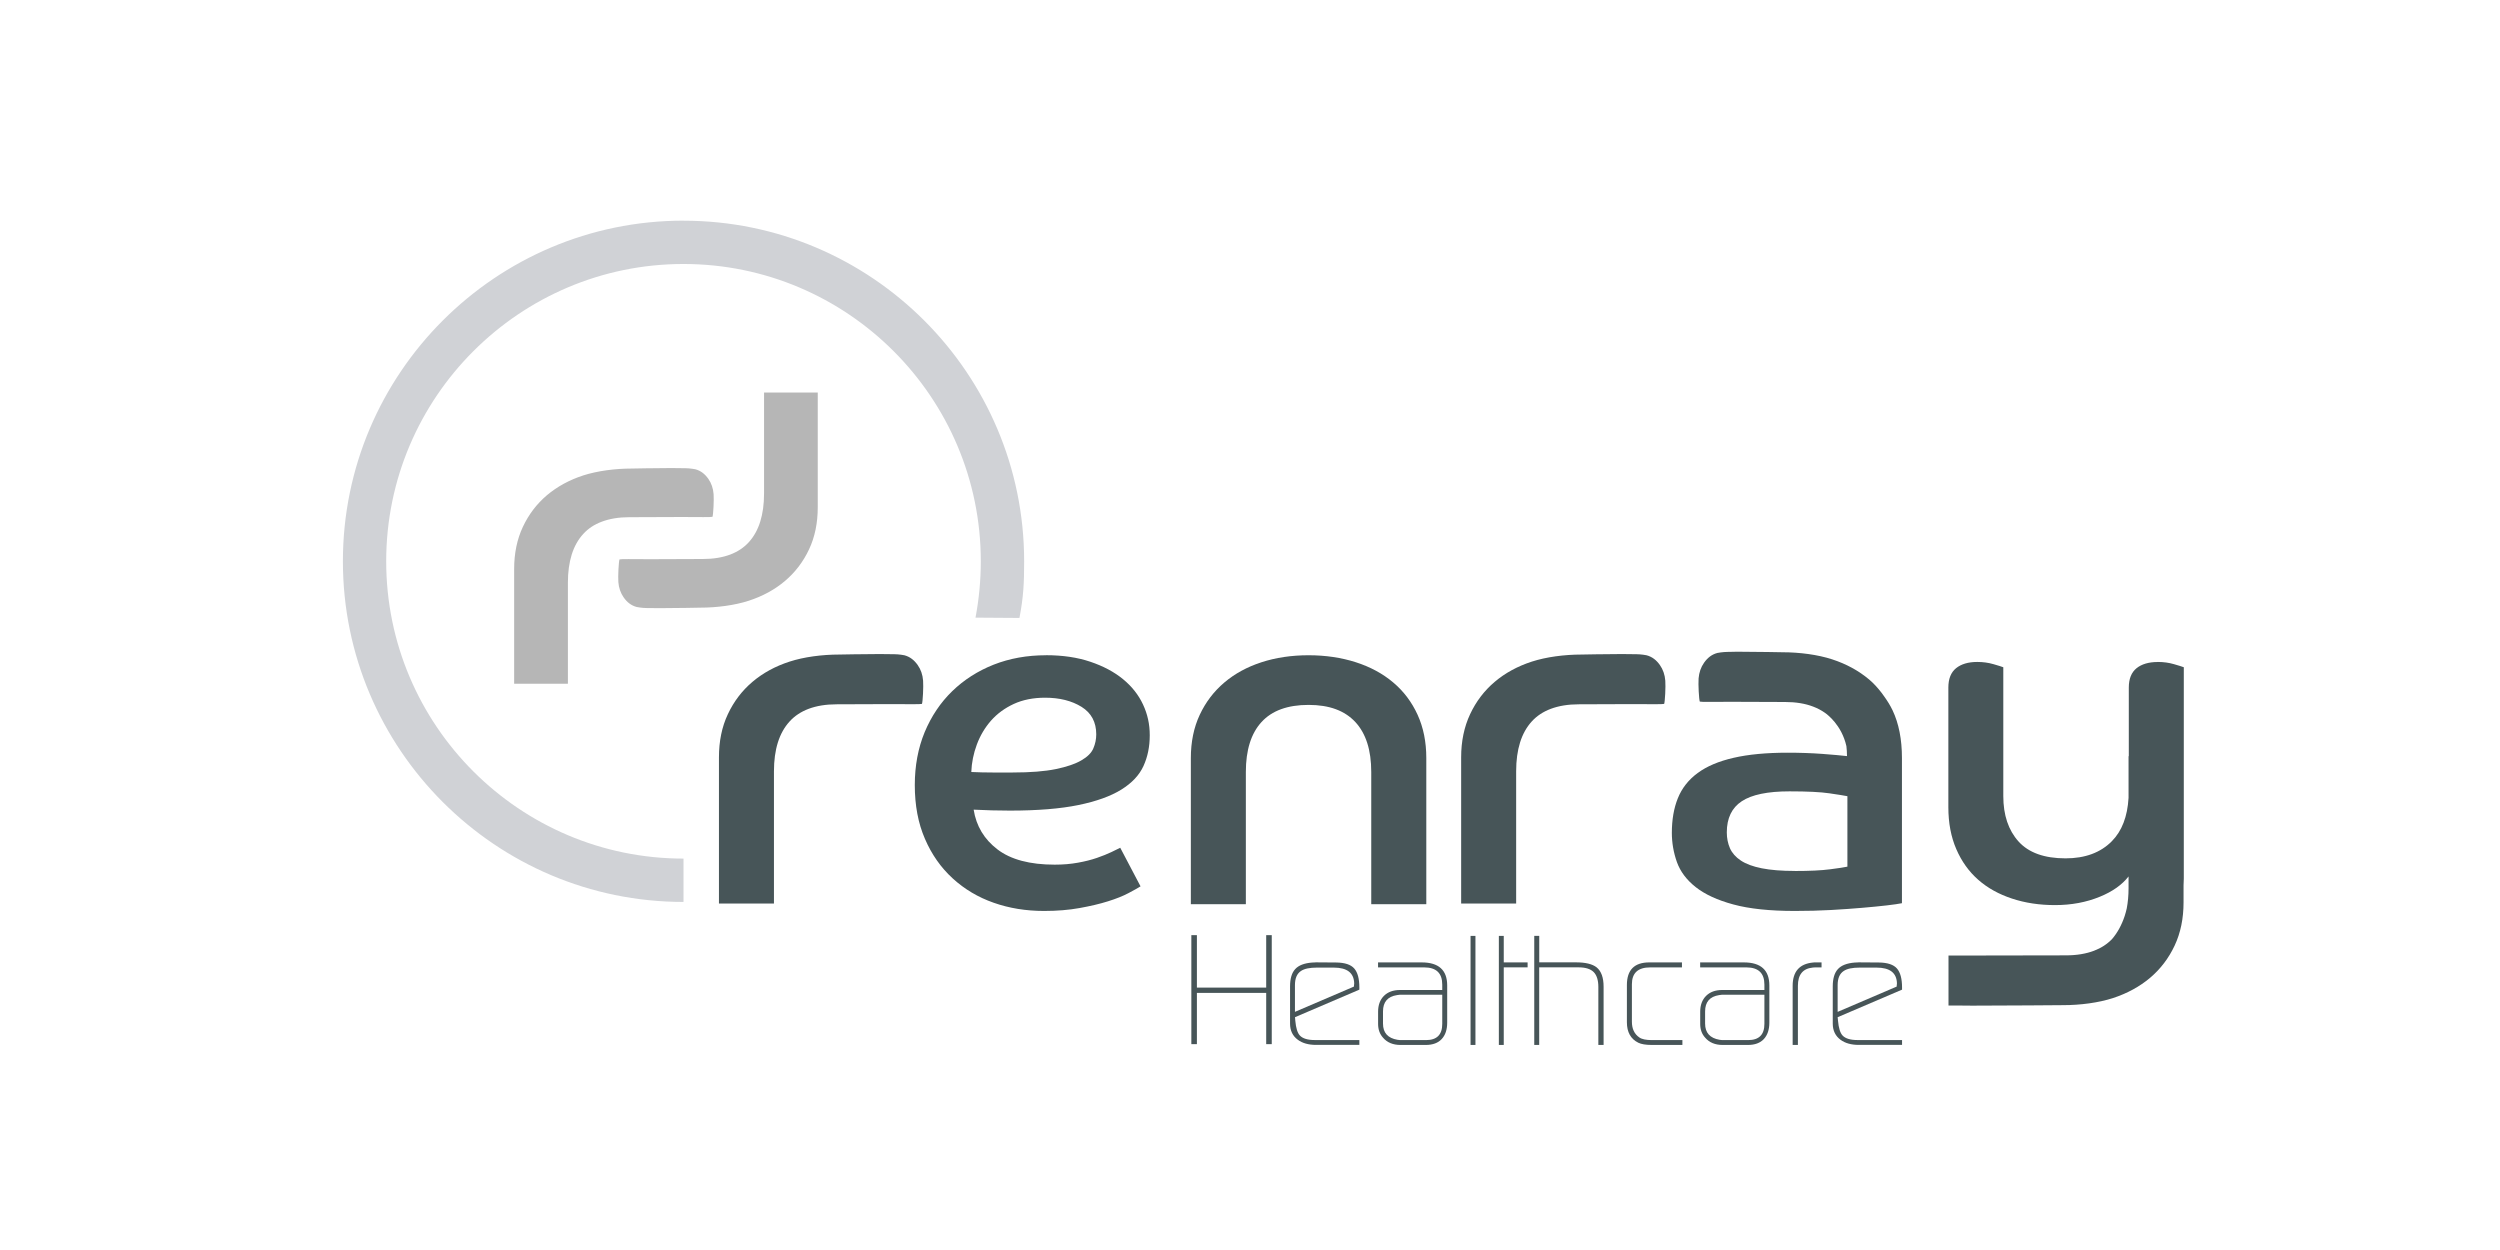 <?xml version="1.0" encoding="UTF-8"?> <svg xmlns="http://www.w3.org/2000/svg" id="a" viewBox="0 0 500 250"><defs><style>.b{fill:#b6b6b6;}.c{fill:#d0d2d6;}.d{fill:#475558;}</style></defs><polygon class="d" points="253.24 187.03 253.24 197.52 239.38 197.52 239.38 187.03 238.27 187.03 238.27 208.83 239.38 208.83 239.38 198.58 253.24 198.58 253.24 208.83 254.35 208.83 254.35 187.03 253.24 187.03"></polygon><path class="d" d="M263.12,192.48c-.19,0-.42.01-.7.03-1.57.12-2.7.56-3.38,1.31-.69.75-1.03,1.9-1.03,3.46v7.44c0,1.39.51,2.47,1.56,3.24.92.68,2.14,1.02,3.65,1.02h8.65v-.97h-8.9c-1.42,0-2.42-.3-2.99-.9-.49-.52-.79-1.51-.92-2.96l-.06-.71,12.87-5.51v-.44c0-1.74-.34-3.01-1.02-3.79-.68-.78-1.88-1.18-3.62-1.2l-4.1-.03ZM258.99,202.36v-5.36c0-1.33.4-2.27,1.2-2.8.68-.46,1.74-.68,3.18-.68h3.4c2.65,0,4.01,1.05,4.07,3.15,0,.1-.02.32-.06.65l-11.79,5.05Z"></path><path class="d" d="M284.34,192.48h-8.73v1h9.24c2.4,0,3.6,1.15,3.6,3.45v1.07h-8.45c-1.35,0-2.42.39-3.21,1.17-.78.78-1.17,1.84-1.17,3.16v2.46c0,1.1.33,2.02.98,2.74.82.97,2,1.46,3.5,1.46h5.05c1.4,0,2.47-.4,3.19-1.18.74-.79,1.1-1.89,1.1-3.28v-7.43c0-3.08-1.7-4.62-5.1-4.62M280.04,208.02c-.13,0-.31-.02-.54-.06-1.94-.33-2.9-1.41-2.9-3.24v-2.43c0-1.89.93-2.98,2.8-3.27.27-.04.46-.07.54-.07h8.51v5.83c0,2.16-1.08,3.24-3.25,3.24h-5.16Z"></path><rect class="d" x="294.11" y="187.18" width=".98" height="21.81"></rect><polygon class="d" points="299.77 187.18 299.77 208.99 300.75 208.99 300.75 193.47 305.52 193.47 305.52 192.48 300.75 192.48 300.75 187.18 299.77 187.18"></polygon><path class="d" d="M307.84,187.18h-.99v21.81h.99v-15.52h7.86c1.39,0,2.4.31,3.03.94.62.62.94,1.62.94,2.99v11.59h1.05v-11.65c0-1.83-.47-3.12-1.4-3.87-.85-.67-2.24-1-4.16-1h-7.31v-5.3Z"></path><path class="d" d="M336.38,192.48h-6.52c-2.99,0-4.48,1.51-4.48,4.52v7.46c0,1.98.77,3.34,2.29,4.09.6.29,1.49.44,2.7.44h6.11v-.97h-6.07c-1.19,0-2.03-.17-2.54-.53-1-.68-1.49-1.74-1.49-3.15v-7.49c0-2.25,1.22-3.37,3.65-3.37h6.36v-1Z"></path><path class="d" d="M348.76,192.48h-8.73v1h9.25c2.4,0,3.6,1.15,3.6,3.45v1.07h-8.45c-1.35,0-2.42.39-3.21,1.17-.78.78-1.18,1.84-1.18,3.16v2.46c0,1.1.33,2.02.99,2.74.83.97,1.99,1.46,3.5,1.46h5.05c1.4,0,2.46-.4,3.19-1.18.73-.79,1.1-1.89,1.1-3.28v-7.43c0-3.08-1.7-4.62-5.1-4.62M344.46,208.02c-.13,0-.31-.02-.54-.06-1.93-.33-2.9-1.41-2.9-3.24v-2.43c0-1.89.93-2.98,2.81-3.27.27-.04.46-.07.54-.07h8.51v5.83c0,2.16-1.08,3.24-3.25,3.24h-5.16Z"></path><path class="d" d="M364.32,192.48h-1.44c-.15.02-.26.03-.32.03-2.68.27-4.03,1.82-4.03,4.65v11.83h1.05v-11.83c0-2.25,1-3.46,3-3.65.1-.02.25-.03.44-.03h1.29v-1Z"></path><path class="d" d="M371.66,192.48c-.19,0-.42.01-.7.03-1.56.12-2.7.56-3.38,1.31-.69.75-1.03,1.9-1.03,3.46v7.44c0,1.39.52,2.47,1.56,3.24.93.68,2.14,1.02,3.65,1.02h8.65v-.97h-8.9c-1.42,0-2.42-.3-2.99-.9-.49-.52-.79-1.51-.92-2.96l-.07-.71,12.88-5.51v-.44c0-1.74-.34-3.01-1.02-3.79-.68-.78-1.89-1.18-3.62-1.2l-4.1-.03ZM367.53,202.36v-5.36c0-1.33.4-2.27,1.21-2.8.68-.46,1.74-.68,3.18-.68h3.4c2.65,0,4.01,1.05,4.07,3.15,0,.1-.02.32-.06.65l-11.79,5.05Z"></path><path class="d" d="M175.96,130.81c-3.51,0-7.72.1-8.13.1-3.41,0-7.05.48-9.91,1.41-2.87.93-5.34,2.28-7.43,4.05-2.09,1.77-3.73,3.93-4.92,6.47-1.2,2.54-1.78,5.42-1.78,8.63v29.24h11v-26.44c0-4.37,1.04-7.7,3.14-9.99,1.01-1.11,2.28-1.94,3.78-2.51,1.6-.6,3.47-.91,5.63-.91.71,0,6.88-.04,10.75-.04,2.14,0,3.53.02,4.46.02,1.13,0,1.57-.02,1.84-.06.17-.43.32-3.45.23-4.64-.09-1.2-.45-2.24-1.08-3.13-.7-.99-1.54-1.66-2.67-1.96-.01-.01-1.11-.21-2.07-.21h-.19c-.77-.02-1.67-.03-2.63-.03"></path><path class="b" d="M134.29,93.61c-3.43,0-7.53.1-7.94.1-3.33,0-6.89.47-9.69,1.37-2.8.91-5.22,2.24-7.27,3.96-2.04,1.73-3.64,3.84-4.81,6.32-1.17,2.49-1.75,5.3-1.75,8.45v22.93h10.75v-20.19c0-4.27,1.02-7.53,3.07-9.76.99-1.09,2.22-1.9,3.7-2.45,1.56-.59,3.39-.9,5.49-.9.7,0,6.73-.04,10.5-.04,2.08.01,3.44.02,4.34.02,1.12,0,1.55-.01,1.82-.06.16-.42.31-3.37.22-4.53-.09-1.16-.44-2.19-1.05-3.06-.69-.97-1.51-1.63-2.61-1.92-.02,0-1.09-.21-2.04-.21h-.17c-.75-.02-1.63-.03-2.57-.03"></path><path class="b" d="M163.56,78.5h-10.75v20.19c0,4.27-1.02,7.53-3.06,9.76-.99,1.09-2.23,1.9-3.7,2.46-1.56.59-3.39.89-5.5.89-.7,0-6.73.04-10.5.04-2.08-.01-3.44-.02-4.34-.02-1.12,0-1.55.01-1.81.06-.16.42-.32,3.37-.23,4.54.09,1.16.45,2.18,1.06,3.06.68.97,1.5,1.62,2.61,1.92.02.01,1.09.21,2.04.21h.16c.73.01,1.59.02,2.5.02,3.45,0,7.6-.1,8.01-.1,3.34,0,6.89-.47,9.69-1.38,2.8-.91,5.22-2.23,7.26-3.96,2.04-1.73,3.65-3.84,4.81-6.32,1.17-2.48,1.74-5.3,1.74-8.44v-22.93Z"></path><path class="d" d="M324.42,130.81c-3.52,0-7.72.1-8.13.1-3.41,0-7.05.48-9.92,1.41-2.86.93-5.34,2.28-7.43,4.05-2.09,1.77-3.73,3.93-4.92,6.47-1.19,2.54-1.79,5.42-1.79,8.63v29.24h11v-26.44c0-4.37,1.04-7.7,3.13-9.99,1.01-1.11,2.28-1.94,3.79-2.51,1.6-.6,3.47-.91,5.62-.91.72,0,6.89-.04,10.75-.04,2.14,0,3.53.02,4.46.02,1.14,0,1.58-.02,1.85-.06.17-.43.32-3.45.23-4.64-.09-1.2-.46-2.24-1.08-3.13-.7-.99-1.54-1.66-2.68-1.96-.01-.01-1.11-.21-2.07-.21h-.18c-.77-.02-1.67-.03-2.63-.03"></path><path class="d" d="M198.5,154.5c-1.35,0-2.76-.03-4.24-.1.07-1.87.44-3.7,1.11-5.5.67-1.8,1.62-3.39,2.84-4.78,1.22-1.38,2.73-2.49,4.54-3.33,1.8-.83,3.89-1.25,6.27-1.25,2.89,0,5.32.61,7.29,1.83,1.96,1.22,2.94,3.06,2.94,5.5,0,.96-.19,1.9-.58,2.8-.38.91-1.19,1.71-2.41,2.41-1.22.71-2.93,1.29-5.11,1.74-2.19.45-5.05.68-8.59.68h-4.05ZM209.21,131.05c-3.8,0-7.29.63-10.47,1.88-3.18,1.26-5.95,3.03-8.3,5.31-2.35,2.28-4.18,5.02-5.51,8.2-1.31,3.18-1.97,6.71-1.97,10.57,0,4.06.67,7.64,2.03,10.76,1.34,3.12,3.2,5.76,5.55,7.91,2.35,2.15,5.08,3.78,8.2,4.87,3.12,1.1,6.48,1.64,10.08,1.64,2.57,0,4.94-.19,7.09-.58,2.15-.39,4.05-.83,5.69-1.35,1.64-.51,3.01-1.06,4.1-1.64,1.1-.58,1.9-1.03,2.41-1.35l-4.06-7.72c-.38.2-.98.48-1.78.87-.81.39-1.77.77-2.89,1.16-1.13.39-2.4.71-3.81.96-1.42.26-2.96.39-4.63.39-4.95,0-8.77-1.01-11.43-3.04-2.67-2.03-4.26-4.68-4.78-7.96,1.29.06,2.49.11,3.62.14,1.12.03,2.33.05,3.62.05,5.53,0,10.1-.37,13.7-1.11,3.6-.74,6.47-1.77,8.59-3.09,2.13-1.32,3.6-2.89,4.44-4.73.84-1.84,1.25-3.88,1.25-6.13s-.45-4.24-1.35-6.17c-.9-1.93-2.24-3.62-4.01-5.07-1.77-1.45-3.94-2.6-6.52-3.47-2.57-.87-5.53-1.31-8.87-1.31"></path><path class="d" d="M261.71,131.05c-3.41,0-6.55.47-9.41,1.4-2.86.93-5.34,2.28-7.43,4.05-2.09,1.77-3.73,3.92-4.92,6.46-1.19,2.54-1.78,5.42-1.78,8.64v29.24h11v-26.44c0-4.38,1.04-7.7,3.13-9.99,2.09-2.29,5.23-3.43,9.41-3.43s7.23,1.15,9.36,3.43c2.12,2.29,3.18,5.61,3.18,9.99v26.44h11.01v-29.24c0-3.22-.58-6.09-1.74-8.64-1.16-2.54-2.78-4.7-4.87-6.46-2.09-1.77-4.59-3.12-7.48-4.05-2.9-.93-6.05-1.4-9.46-1.4"></path><path class="d" d="M358.97,174.19c-2.64,0-4.84-.18-6.61-.53-1.77-.35-3.17-.87-4.19-1.55-1.03-.68-1.75-1.5-2.18-2.46-.42-.97-.63-2.02-.63-3.18,0-2.83,1-4.91,2.99-6.22,1.99-1.32,5.18-1.98,9.55-1.98,3.54,0,6.2.13,7.96.39,1.77.26,2.98.45,3.62.58v14.09c-.58.13-1.74.31-3.47.53-1.74.23-4.09.34-7.05.34M348.3,130.35c-.93,0-1.82,0-2.57.03h-.16c-.97,0-2.08.2-2.09.21-1.14.3-1.97.97-2.67,1.96-.63.89-.99,1.94-1.09,3.13-.09,1.19.07,4.2.24,4.64.27.05.72.06,1.91.06.93,0,2.3,0,4.39-.02,3.86,0,10.03.04,10.75.04,2.15,0,4.03.31,5.62.92.87.33,1.66.75,2.37,1.25.45.32,3.32,2.42,4.28,6.65.07.63.12,1.29.12,2-1.1-.13-2.74-.27-4.92-.44-2.19-.16-4.5-.24-6.95-.24-4.24,0-7.85.34-10.8,1.02-2.97.68-5.36,1.69-7.19,3.04-1.84,1.35-3.15,3.03-3.96,5.02-.81,2-1.21,4.31-1.21,6.95,0,1.99.34,3.94,1.01,5.84.68,1.89,1.93,3.57,3.76,5.01,1.84,1.45,4.34,2.61,7.53,3.47,3.19.87,7.29,1.3,12.3,1.3,2.51,0,4.92-.06,7.23-.19,2.32-.13,4.41-.28,6.27-.44,1.87-.16,3.5-.32,4.88-.48,1.39-.16,2.39-.31,3.04-.44v-29.04c0-3.73-.63-6.92-1.88-9.55-.47-.98-1.03-1.87-1.63-2.71-.19-.27-.38-.54-.58-.8l-.08-.1c-.71-.91-1.48-1.77-2.38-2.53-2.09-1.76-4.57-3.12-7.43-4.05-2.85-.93-6.5-1.41-9.91-1.41-.42,0-4.67-.1-8.2-.1"></path><path class="d" d="M431.55,132.4c-1.8,0-3.22.42-4.25,1.25-1.03.84-1.54,2.13-1.54,3.87v13.72h-.05v8.33c-.22,3.75-1.33,6.64-3.34,8.67-2.25,2.28-5.34,3.43-9.26,3.43-4.25,0-7.38-1.13-9.41-3.38-2.02-2.25-3.04-5.27-3.04-9.07v-25.77c-.32-.13-.98-.33-1.98-.62-1-.29-2.07-.44-3.23-.44-1.8,0-3.21.42-4.24,1.25-1.03.84-1.54,2.13-1.54,3.87v23.93c0,3.15.53,5.95,1.59,8.39,1.06,2.45,2.52,4.49,4.39,6.13,1.86,1.64,4.12,2.89,6.76,3.76,2.63.87,5.5,1.3,8.58,1.3,3.28,0,6.29-.56,9.02-1.69,2.51-1.03,4.41-2.38,5.7-4.04v2.37c0,1.46-.13,2.8-.36,4.02-.12.53-.26,1.04-.41,1.51-.61,1.84-1.46,3.37-2.52,4.61-.98,1.02-2.19,1.81-3.62,2.35-1.6.61-3.47.92-5.63.92-.71,0-18.14.04-22,.04-.54,0-1.02,0-1.47,0v9.99h1.35c.79.02,1.98.03,3.41.03,6.47,0,17.78-.1,18.2-.1,3.41,0,7.05-.48,9.92-1.41,2.86-.94,5.34-2.29,7.43-4.05,2.09-1.77,3.73-3.92,4.92-6.46,1.19-2.54,1.78-5.42,1.78-8.64v-3.42c.01-.45.05-.87.05-1.33v-42.27c-.32-.13-.98-.33-1.98-.62-1-.29-2.07-.44-3.23-.44"></path><path class="c" d="M136.7,44.13c-37.56,0-68.12,30.56-68.12,68.13s30.56,68.13,68.12,68.13v-8.67c-32.79,0-59.46-26.67-59.46-59.46s26.67-59.46,59.46-59.46,59.46,26.68,59.46,59.46c0,3.79-.36,7.58-1.06,11.27l8.79.06c.81-4.22.94-6.99.94-11.32,0-37.57-30.56-68.13-68.12-68.13"></path></svg> 